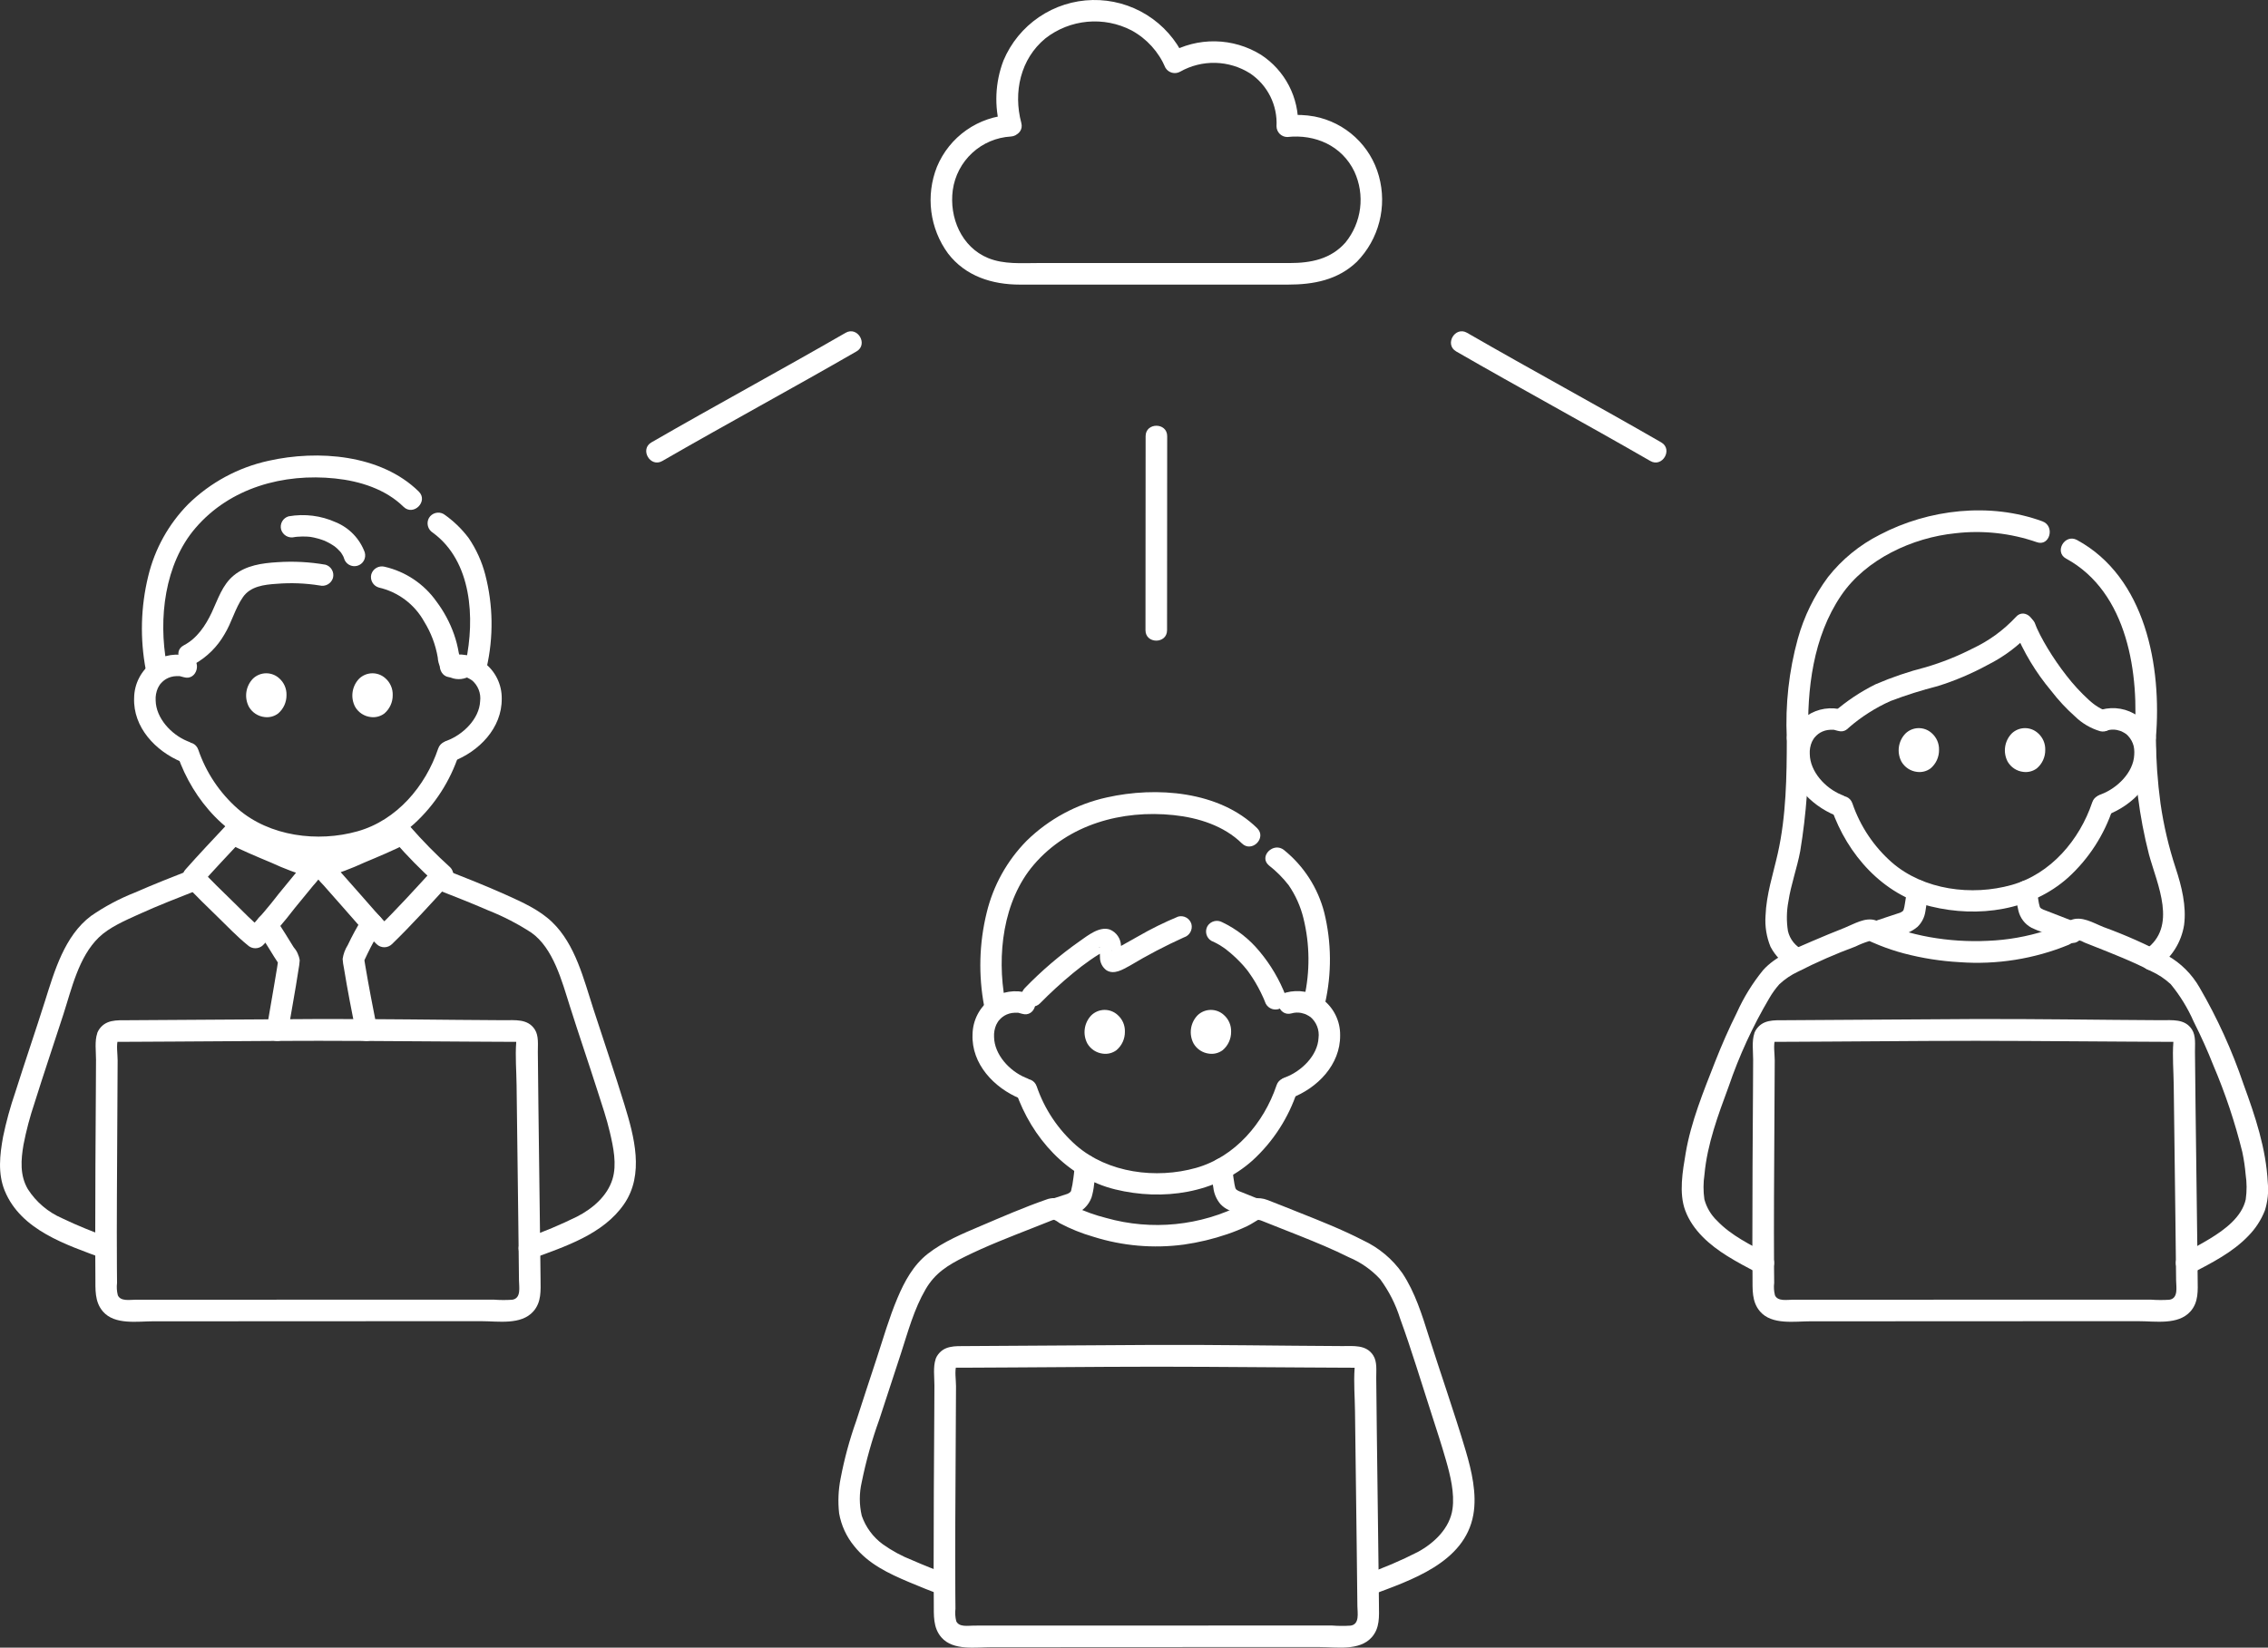 <svg width="289" height="210" viewBox="0 0 289 210" fill="none" xmlns="http://www.w3.org/2000/svg">
<rect x="0" y="0" width="289" height="210" fill="#333333" stroke="none"/>
<g clip-path="url(#clip0_47_341)">
<path d="M130.139 15.661C129.098 11.766 130.024 7.514 133.213 4.889C134.753 3.688 136.605 2.955 138.549 2.774C140.493 2.594 142.448 2.975 144.182 3.872C146.122 4.926 147.647 6.607 148.507 8.64C148.694 8.952 148.995 9.178 149.347 9.27C149.698 9.362 150.072 9.313 150.387 9.133C151.753 8.361 153.302 7.974 154.87 8.012C156.438 8.051 157.966 8.514 159.292 9.352C160.388 10.088 161.275 11.095 161.865 12.276C162.455 13.457 162.729 14.771 162.66 16.089C162.661 16.453 162.807 16.802 163.064 17.059C163.322 17.316 163.67 17.462 164.034 17.463C167.586 17.076 170.996 18.563 172.584 21.873C173.257 23.334 173.509 24.954 173.308 26.55C173.108 28.146 172.465 29.654 171.452 30.903C169.571 33.037 167.036 33.526 164.32 33.526H132.285C130.154 33.526 127.928 33.715 125.913 32.891C122.517 31.502 120.931 27.721 121.41 24.215C121.666 22.399 122.543 20.727 123.892 19.484C125.242 18.241 126.981 17.505 128.813 17.4C130.569 17.283 130.582 14.534 128.813 14.652C126.777 14.745 124.81 15.415 123.142 16.585C121.473 17.755 120.173 19.375 119.392 21.257C118.674 23.068 118.426 25.031 118.673 26.963C118.92 28.896 119.652 30.734 120.802 32.306C123.031 35.207 126.415 36.274 129.961 36.274H164.122C167.37 36.274 170.463 35.696 172.896 33.366C174.279 31.951 175.267 30.199 175.76 28.283C176.254 26.368 176.236 24.357 175.708 22.45C175.186 20.543 174.14 18.82 172.689 17.477C171.238 16.133 169.44 15.222 167.498 14.846C166.355 14.635 165.188 14.591 164.033 14.715L165.407 16.089C165.472 14.292 165.071 12.509 164.242 10.912C163.414 9.316 162.187 7.961 160.68 6.979C158.931 5.897 156.924 5.306 154.868 5.268C152.812 5.23 150.784 5.745 148.996 6.76L150.877 7.253C149.845 5.047 148.194 3.187 146.126 1.9C144.057 0.613 141.66 -0.046 139.224 0.002C136.788 0.051 134.418 0.805 132.403 2.173C130.387 3.541 128.812 5.465 127.868 7.71C126.805 10.486 126.67 13.532 127.484 16.391C127.944 18.098 130.596 17.374 130.139 15.661Z" fill="white"/>
<path d="M185.552 44.79C193.757 49.521 202.091 54.023 210.294 58.756C211.829 59.641 213.215 57.267 211.681 56.382C203.478 51.65 195.144 47.148 186.94 42.417C185.405 41.532 184.019 43.906 185.552 44.79Z" fill="white"/>
<path d="M107.751 42.417C99.547 47.148 91.214 51.65 83.01 56.383C81.478 57.266 82.861 59.642 84.397 58.756C92.601 54.023 100.934 49.521 109.139 44.79C110.671 43.907 109.288 41.532 107.751 42.417Z" fill="white"/>
<path d="M148.712 80.325C148.712 72.08 148.718 63.835 148.729 55.59C148.729 53.822 145.98 53.819 145.98 55.59C145.98 63.835 145.974 72.08 145.963 80.325C145.963 82.093 148.712 82.096 148.712 80.325Z" fill="white"/>
<path d="M229.815 121.102C229.319 120.875 228.882 120.536 228.537 120.113C228.193 119.69 227.951 119.194 227.828 118.662C227.63 117.417 227.649 116.146 227.885 114.907C228.21 112.731 228.989 110.648 229.393 108.482C230.178 103.722 230.526 98.901 230.434 94.077C230.434 92.309 227.685 92.306 227.685 94.077C227.679 98.947 227.607 103.983 226.537 108.759C225.94 111.424 225.073 113.981 224.972 116.738C224.881 118.074 225.096 119.414 225.602 120.654C226.227 121.864 227.215 122.849 228.427 123.471C229.948 124.383 231.332 122.008 229.815 121.098V121.102Z" fill="white"/>
<path d="M271.965 94.077C271.962 99.083 272.591 104.069 273.836 108.918C274.887 112.761 277.518 118.125 273.381 121.032C271.944 122.041 273.316 124.424 274.768 123.405C275.708 122.781 276.508 121.969 277.117 121.02C277.726 120.072 278.132 119.007 278.308 117.893C278.629 115.493 277.987 112.933 277.243 110.67C276.354 107.974 275.704 105.206 275.301 102.396C274.928 99.638 274.732 96.859 274.714 94.076C274.688 92.309 271.939 92.304 271.965 94.076V94.077Z" fill="white"/>
<path d="M260.257 66.448C253.583 63.995 245.753 64.889 239.526 68.157C236.963 69.452 234.714 71.291 232.936 73.546C231.181 75.907 229.876 78.572 229.087 81.406C227.954 85.529 227.479 89.805 227.681 94.076C227.736 95.841 230.486 95.848 230.43 94.076C230.235 87.858 231.03 81.164 234.609 75.894C237.758 71.256 243.705 68.518 249.163 67.967C252.658 67.56 256.199 67.947 259.523 69.098C261.187 69.709 261.904 67.054 260.255 66.448H260.257Z" fill="white"/>
<path d="M274.713 94.076C275.479 84.974 273.419 73.584 264.663 68.825C263.108 67.98 261.719 70.352 263.275 71.198C271.136 75.471 272.649 85.938 271.964 94.077C271.816 95.84 274.566 95.83 274.713 94.077V94.076Z" fill="white"/>
<path d="M225.375 159.882C223.077 158.675 220.622 157.496 218.806 155.596C218.022 154.85 217.46 153.902 217.18 152.857C217.031 151.809 217.036 150.744 217.192 149.697C217.544 145.822 218.934 142.111 220.273 138.486C221.61 134.568 223.344 130.796 225.449 127.231C225.816 126.591 226.249 125.991 226.74 125.44C227.442 124.788 228.242 124.249 229.11 123.843C231.494 122.629 233.947 121.556 236.457 120.629C236.985 120.368 237.533 120.15 238.095 119.976C238.489 119.892 237.925 119.88 238.256 119.958C238.367 119.997 238.475 120.044 238.578 120.101C238.868 120.227 239.16 120.35 239.453 120.469C240.482 120.882 241.536 121.232 242.607 121.517C244.925 122.127 247.298 122.501 249.692 122.632C254.437 122.981 259.199 122.223 263.602 120.418C263.989 120.183 264.395 119.98 264.816 119.812C265.101 119.878 265.374 119.987 265.625 120.135L266.74 120.577C267.987 121.071 269.235 121.563 270.472 122.085C271.708 122.607 272.937 123.158 274.124 123.787C275.034 124.202 275.872 124.76 276.605 125.44C277.791 126.884 278.773 128.483 279.523 130.194C280.508 132.15 281.305 133.932 282.048 135.813C283.567 139.381 284.797 143.066 285.727 146.831C285.927 147.776 286.069 148.734 286.151 149.697C286.309 150.744 286.313 151.809 286.165 152.857C285.684 155.116 283.451 156.747 281.602 157.873C280.413 158.598 279.178 159.247 277.944 159.894C276.376 160.715 277.764 163.087 279.332 162.267C281.85 160.95 284.49 159.615 286.479 157.538C287.399 156.61 288.12 155.505 288.599 154.29C288.963 153.15 289.09 151.948 288.974 150.757C288.757 146.375 287.375 142.278 285.881 138.19C284.427 133.898 282.547 129.762 280.268 125.845C279.299 124.159 277.898 122.762 276.209 121.797C273.576 120.392 270.847 119.175 268.041 118.156C266.749 117.643 265.235 116.676 263.843 117.283C262.783 117.746 261.781 118.253 260.673 118.614C258.29 119.376 255.815 119.812 253.315 119.911C250.817 120.033 248.313 119.873 245.85 119.433C244.635 119.213 243.435 118.92 242.255 118.557C241.137 118.213 240.1 117.675 239 117.303C237.686 116.859 236.225 117.784 235.027 118.261C233.643 118.811 232.263 119.371 230.898 119.964C228.767 120.887 226.231 121.881 224.656 123.657C223.313 125.307 222.19 127.126 221.317 129.066C220.295 131.118 219.374 133.219 218.537 135.354C217.075 139.09 215.467 143 214.798 146.973C214.413 149.257 213.909 152.057 214.745 154.292C215.694 156.828 217.861 158.695 220.106 160.091C221.365 160.875 222.68 161.567 223.991 162.256C225.556 163.08 226.947 160.706 225.379 159.882L225.375 159.882Z" fill="white"/>
<path d="M240.06 119.903C240.899 119.613 241.745 119.343 242.588 119.065C243.228 118.879 243.823 118.562 244.334 118.134C244.881 117.606 245.236 116.911 245.343 116.158C245.496 115.284 245.618 114.403 245.715 113.522C245.715 113.157 245.57 112.808 245.312 112.55C245.185 112.422 245.033 112.321 244.866 112.252C244.699 112.183 244.521 112.147 244.34 112.147C244.16 112.147 243.981 112.183 243.814 112.252C243.647 112.321 243.496 112.422 243.368 112.55C243.127 112.819 242.985 113.161 242.966 113.522C242.942 113.736 242.916 113.95 242.889 114.164C242.883 114.207 242.877 114.25 242.873 114.293C242.849 114.478 242.914 113.996 242.889 114.17C242.877 114.251 242.866 114.333 242.855 114.414C242.815 114.679 242.769 114.942 242.728 115.206C242.695 115.459 242.641 115.709 242.569 115.954C242.558 115.988 242.543 116.023 242.534 116.054C242.505 116.167 242.635 115.835 242.624 115.848C242.592 115.901 242.564 115.956 242.542 116.014C242.523 116.048 242.437 116.141 242.442 116.172C242.442 116.172 242.648 115.929 242.571 116.003C242.538 116.036 242.509 116.076 242.476 116.108C242.433 116.152 242.229 116.315 242.433 116.161C242.638 116.007 242.433 116.152 242.386 116.184C242.317 116.229 242.242 116.269 242.168 116.306C242.123 116.329 242.072 116.347 242.031 116.372C242.084 116.341 242.306 116.269 242.128 116.325C242.038 116.353 241.949 116.384 241.859 116.414L240.542 116.849C240.138 116.982 239.733 117.113 239.331 117.252C238.98 117.349 238.681 117.582 238.501 117.899C238.321 118.216 238.274 118.591 238.371 118.943C238.468 119.294 238.7 119.593 239.017 119.773C239.334 119.953 239.71 119.999 240.062 119.902L240.06 119.903Z" fill="white"/>
<path d="M264.748 117.646C264.63 117.595 264.512 117.544 264.393 117.496C264.461 117.525 264.826 117.677 264.439 117.514C264.356 117.479 264.274 117.446 264.191 117.413L263.934 117.313L263.201 117.029L261.49 116.364C261.127 116.227 260.767 116.082 260.404 115.945L260.366 115.929C260.137 115.846 260.424 115.962 260.424 115.96C260.334 115.92 260.246 115.874 260.161 115.822C260.128 115.802 260.092 115.78 260.061 115.76C259.845 115.637 260.217 115.92 260.13 115.824C260.075 115.766 260.018 115.712 259.958 115.661C259.807 115.524 260.14 115.955 259.998 115.716L259.906 115.558C259.769 115.319 260.007 115.868 259.927 115.609C259.833 115.287 259.764 114.957 259.721 114.624C259.708 114.536 259.695 114.448 259.68 114.359C259.675 114.326 259.668 114.291 259.663 114.259C259.663 114.246 259.613 113.894 259.64 114.131C259.663 114.324 259.644 114.166 259.64 114.127C259.633 114.059 259.625 113.99 259.618 113.921C259.609 113.812 259.601 113.702 259.596 113.593C259.596 113.229 259.451 112.879 259.193 112.622C258.935 112.364 258.586 112.219 258.221 112.219C257.857 112.219 257.507 112.364 257.249 112.622C256.991 112.879 256.847 113.229 256.847 113.593C256.888 114.43 257.005 115.261 257.197 116.076C257.306 116.537 257.512 116.97 257.801 117.346C258.091 117.722 258.457 118.031 258.876 118.254C259.335 118.472 259.805 118.664 260.286 118.83L262.02 119.503L262.971 119.872L263.314 120.006C263.365 120.026 263.415 120.046 263.467 120.065C263.481 120.07 263.495 120.077 263.51 120.081C262.699 119.807 264.188 120.373 263.352 120.013C263.677 120.186 264.053 120.235 264.411 120.15C264.672 120.078 264.906 119.931 265.083 119.727C265.261 119.523 265.374 119.272 265.409 119.003C265.444 118.735 265.399 118.463 265.28 118.22C265.161 117.977 264.973 117.775 264.74 117.639L264.748 117.646Z" fill="white"/>
<path d="M223.557 131.677C223.205 132.68 223.398 134.006 223.394 135.06C223.39 136.335 223.384 137.609 223.376 138.884C223.357 142.095 223.338 145.306 223.319 148.517C223.302 151.824 223.294 155.131 223.295 158.439C223.295 159.883 223.301 161.327 223.315 162.771C223.33 164.323 223.191 165.908 224.283 167.163C225.795 168.903 228.688 168.403 230.771 168.404C233.227 168.404 235.684 168.404 238.141 168.404C244.206 168.404 250.27 168.401 256.335 168.395C261.729 168.392 267.124 168.391 272.518 168.391C274.649 168.391 277.548 168.907 279.116 167.149C280.167 165.967 280.053 164.49 280.038 163.022C280.027 161.756 280.013 160.491 279.998 159.225C279.927 153.139 279.85 147.053 279.767 140.968C279.739 138.672 279.71 136.375 279.694 134.079C279.686 133.149 279.831 132.031 279.31 131.216C278.417 129.819 276.786 130.037 275.355 130.03C267.305 129.992 259.251 129.847 251.201 129.883C243.292 129.918 235.382 129.995 227.472 130.032C226.018 130.038 224.56 129.916 223.698 131.348C222.784 132.867 225.16 134.25 226.072 132.735C226.103 132.684 225.745 132.679 226.003 132.785C226.089 132.795 226.177 132.795 226.263 132.785H226.988L228.746 132.777C230.274 132.769 231.803 132.761 233.331 132.752C237.369 132.729 241.408 132.703 245.448 132.675C253.89 132.618 262.332 132.711 270.773 132.758C272.212 132.766 273.651 132.774 275.091 132.781L276.687 132.787C276.775 132.787 276.868 132.795 276.955 132.787H277.083C277.237 132.803 277.246 132.791 277.112 132.752C277.112 132.715 276.986 132.559 276.938 132.615C276.929 132.695 276.929 132.776 276.938 132.857C276.805 134.648 276.966 136.512 276.987 138.307C277.053 144.032 277.125 149.758 277.203 155.484C277.236 158.049 277.265 160.615 277.291 163.184C277.299 164.036 277.604 165.48 276.429 165.658C275.649 165.709 274.867 165.706 274.087 165.647C269.256 165.643 264.424 165.643 259.593 165.647C249.201 165.652 238.81 165.655 228.419 165.656C227.705 165.656 226.533 165.889 226.174 165.091C226.043 164.575 226.009 164.039 226.075 163.511C226.067 162.841 226.061 162.172 226.057 161.503C226.039 158.503 226.044 155.503 226.053 152.502C226.073 146.714 226.126 140.926 226.145 135.137C226.145 134.327 225.944 133.165 226.211 132.405C226.795 130.735 224.14 130.017 223.557 131.677Z" fill="white"/>
<path d="M268.518 93.093C268.912 92.979 269.327 92.96 269.731 93.036C269.874 93.066 270.015 93.104 270.154 93.15C270.205 93.166 270.46 93.267 270.302 93.198C270.435 93.258 270.565 93.327 270.689 93.404C270.682 93.4 271.033 93.634 270.889 93.524C271.28 93.847 271.583 94.264 271.769 94.736C271.955 95.207 272.019 95.719 271.954 96.222C271.846 98.452 269.797 100.459 267.734 101.237C267.388 101.342 267.095 101.576 266.916 101.89C266.737 102.205 266.685 102.576 266.772 102.927C266.871 103.278 267.103 103.575 267.42 103.755C267.736 103.935 268.111 103.983 268.463 103.889C271.796 102.632 274.745 99.644 274.708 95.888C274.72 94.996 274.521 94.112 274.127 93.311C273.733 92.51 273.155 91.813 272.44 91.278C271.774 90.804 271.011 90.483 270.207 90.339C269.402 90.195 268.575 90.232 267.786 90.446C266.081 90.909 266.805 93.561 268.518 93.096V93.093Z" fill="white"/>
<path d="M234.916 90.504C234.133 90.27 233.307 90.213 232.499 90.338C231.69 90.462 230.92 90.764 230.243 91.223C229.517 91.743 228.924 92.427 228.511 93.219C228.098 94.011 227.877 94.889 227.866 95.782C227.712 99.543 230.619 102.587 233.9 103.943C234.252 104.038 234.627 103.99 234.943 103.81C235.26 103.63 235.493 103.332 235.591 102.981C235.679 102.63 235.627 102.258 235.448 101.944C235.269 101.629 234.976 101.395 234.629 101.291C232.582 100.445 230.654 98.358 230.61 96.115C230.576 95.573 230.673 95.031 230.891 94.534C230.852 94.623 231.013 94.313 231.033 94.277C231.033 94.284 231.261 93.934 231.156 94.071C231.248 93.957 231.349 93.849 231.456 93.749C231.483 93.723 231.779 93.481 231.628 93.592C231.998 93.302 232.437 93.113 232.901 93.043C233.116 93.014 233.334 93.005 233.551 93.014C233.816 93.014 233.482 92.973 233.762 93.037C233.904 93.069 234.044 93.105 234.184 93.148C235.88 93.665 236.605 91.013 234.915 90.498L234.916 90.504Z" fill="white"/>
<path d="M266.602 102.264C264.988 107.057 261.319 111.387 256.337 112.79C251.267 114.218 245.128 113.443 241.075 109.924C238.77 107.896 237.035 105.301 236.043 102.396C235.467 100.736 232.81 101.449 233.392 103.127C235.406 108.927 239.917 114.028 246.038 115.528C252.074 117.007 258.829 116.061 263.547 111.837C266.18 109.431 268.145 106.385 269.252 102.995C269.818 101.315 267.164 100.594 266.601 102.264H266.602Z" fill="white"/>
<path d="M235.63 92.701C237.216 91.333 238.993 90.203 240.904 89.347C242.873 88.6 244.882 87.965 246.922 87.445C249.119 86.757 251.243 85.856 253.265 84.754C255.347 83.715 257.223 82.307 258.801 80.597C259.946 79.261 258.01 77.308 256.858 78.654C255.296 80.329 253.427 81.688 251.353 82.659C249.443 83.638 247.445 84.434 245.386 85.039C243.202 85.596 241.065 86.324 238.994 87.215C237.079 88.162 235.295 89.353 233.685 90.757C232.337 91.907 234.289 93.843 235.629 92.701H235.63Z" fill="white"/>
<path d="M256.709 80.311C257.851 83.118 259.425 85.729 261.373 88.05C262.277 89.227 263.289 90.316 264.397 91.303C265.297 92.186 266.399 92.835 267.608 93.194C267.959 93.283 268.331 93.232 268.646 93.053C268.961 92.873 269.195 92.579 269.298 92.232C269.391 91.881 269.343 91.507 269.163 91.191C268.983 90.874 268.686 90.642 268.336 90.542C268.199 90.512 267.66 90.295 267.993 90.457C267.777 90.355 267.566 90.242 267.361 90.119C267.132 89.978 266.912 89.824 266.698 89.662C266.929 89.836 266.525 89.518 266.487 89.485C266.386 89.401 266.287 89.314 266.189 89.227C265.142 88.271 264.18 87.227 263.314 86.104C262.451 84.998 261.654 83.841 260.928 82.641C260.585 82.077 260.262 81.504 259.962 80.918C259.829 80.656 259.7 80.392 259.579 80.125C259.552 80.064 259.389 79.669 259.51 79.976C259.457 79.844 259.405 79.712 259.356 79.579C259.251 79.232 259.017 78.939 258.703 78.76C258.388 78.581 258.017 78.53 257.665 78.617C257.315 78.716 257.018 78.948 256.838 79.265C256.658 79.581 256.609 79.955 256.703 80.307L256.709 80.311Z" fill="white"/>
<path d="M260.615 95.58C260.621 96.028 260.527 96.472 260.34 96.88C260.154 97.288 259.879 97.649 259.536 97.938C259.045 98.301 258.432 98.46 257.827 98.382C257.414 98.337 257.018 98.195 256.671 97.968C256.324 97.741 256.035 97.436 255.827 97.076C255.523 96.498 255.41 95.838 255.504 95.192C255.598 94.545 255.894 93.945 256.35 93.478C256.798 93.051 257.39 92.81 258.008 92.803C258.626 92.795 259.224 93.022 259.682 93.437C259.986 93.703 260.228 94.033 260.39 94.403C260.551 94.774 260.628 95.176 260.615 95.58V95.58Z" fill="white"/>
<path d="M247.081 95.58C247.086 96.028 246.992 96.472 246.806 96.88C246.619 97.288 246.344 97.649 246.001 97.938C245.51 98.301 244.898 98.46 244.292 98.382C243.88 98.336 243.484 98.195 243.137 97.968C242.789 97.741 242.5 97.436 242.293 97.076C241.988 96.498 241.875 95.838 241.969 95.192C242.063 94.545 242.36 93.945 242.816 93.478C243.264 93.051 243.856 92.81 244.473 92.803C245.091 92.795 245.689 93.022 246.147 93.437C246.451 93.703 246.693 94.033 246.855 94.403C247.016 94.774 247.093 95.176 247.081 95.58V95.58Z" fill="white"/>
<path d="M134.933 155.404C135.598 155.185 136.283 154.999 136.933 154.74C137.425 154.57 137.873 154.293 138.245 153.929C138.617 153.565 138.903 153.123 139.084 152.634C139.245 152.1 139.355 151.55 139.41 150.994C139.536 150.184 139.637 149.365 139.709 148.548C139.707 148.184 139.562 147.836 139.305 147.578C139.047 147.321 138.698 147.176 138.334 147.174C137.973 147.183 137.628 147.331 137.372 147.587C137.116 147.843 136.969 148.187 136.96 148.548C136.929 148.902 136.891 149.254 136.847 149.607C136.828 149.763 136.809 149.919 136.788 150.075C136.753 150.35 136.84 149.712 136.795 150.026L136.764 150.237C136.707 150.744 136.615 151.245 136.489 151.739C136.461 151.801 136.438 151.865 136.42 151.931C136.398 151.901 136.597 151.561 136.463 151.813C136.435 151.864 136.402 151.913 136.373 151.963C136.264 152.148 136.63 151.68 136.397 151.922C136.352 151.968 136.293 152.006 136.254 152.055C136.467 151.793 136.429 151.927 136.304 152.006C136.215 152.063 136.121 152.108 136.029 152.158C135.799 152.281 136.316 152.067 136.029 152.158C135.417 152.349 134.809 152.555 134.201 152.755C133.85 152.852 133.551 153.085 133.371 153.402C133.191 153.719 133.144 154.094 133.241 154.446C133.338 154.797 133.57 155.096 133.887 155.276C134.204 155.456 134.58 155.502 134.932 155.405L134.933 155.404Z" fill="white"/>
<path d="M154.341 148.988C154.37 149.782 154.46 150.573 154.608 151.354C154.692 152.132 155.008 152.867 155.513 153.465C155.815 153.791 156.18 154.052 156.587 154.23C156.751 154.305 157.373 154.59 156.828 154.327C156.944 154.383 157.077 154.433 157.2 154.484L157.475 154.594L158.494 155.002C158.946 155.249 159.439 155.414 159.949 155.488C160.314 155.488 160.663 155.343 160.921 155.085C161.179 154.828 161.324 154.478 161.324 154.114C161.324 153.749 161.179 153.4 160.921 153.142C160.663 152.884 160.314 152.739 159.949 152.739C160.43 152.739 160.193 152.739 160.002 152.665L159.727 152.555L159.149 152.322L158.255 151.963L157.98 151.853C157.953 151.842 157.926 151.83 157.898 151.82L158.21 151.951C158.076 151.89 157.939 151.833 157.797 151.782C158.184 151.967 157.843 151.799 157.764 151.756C157.701 151.723 157.639 151.688 157.58 151.648C157.287 151.459 157.753 151.82 157.602 151.669C157.552 151.62 157.504 151.571 157.455 151.522C157.258 151.325 157.628 151.793 157.516 151.6C157.48 151.537 157.444 151.475 157.409 151.412C157.306 151.224 157.535 151.756 157.463 151.543C157.439 151.475 157.415 151.406 157.394 151.337C157.328 151.083 157.279 150.825 157.246 150.565C157.225 150.427 157.203 150.29 157.18 150.153C157.164 150.053 157.126 149.619 157.165 150.079C157.158 150.005 157.147 149.931 157.14 149.857C157.113 149.571 157.085 149.273 157.085 148.986C157.085 148.622 156.941 148.272 156.683 148.014C156.425 147.757 156.075 147.612 155.711 147.612C155.346 147.612 154.997 147.757 154.739 148.014C154.481 148.272 154.336 148.622 154.336 148.986L154.341 148.988Z" fill="white"/>
<path d="M128.066 127.545C127.008 121.768 127.791 114.799 131.746 110.197C136.161 105.057 142.963 103.202 149.542 103.888C152.684 104.216 155.952 105.239 158.248 107.495C159.51 108.736 161.455 106.794 160.191 105.551C155.372 100.815 147.332 100.22 141.041 101.635C137.184 102.484 133.643 104.398 130.822 107.16C128.323 109.696 126.562 112.864 125.728 116.325C124.766 120.241 124.66 124.318 125.415 128.28C125.733 130.017 128.383 129.281 128.066 127.549V127.545Z" fill="white"/>
<path d="M168.839 127.908C169.71 124.083 169.676 120.107 168.741 116.297C167.933 113.174 166.145 110.392 163.639 108.36C162.291 107.232 160.336 109.166 161.695 110.303C162.636 111.036 163.482 111.884 164.211 112.828C165.086 114.103 165.722 115.526 166.09 117.028C166.91 120.357 166.944 123.832 166.188 127.176C165.824 128.902 168.473 129.64 168.839 127.907V127.908Z" fill="white"/>
<path d="M164.577 129.159C164.972 129.045 165.387 129.026 165.791 129.101C165.934 129.132 166.075 129.17 166.214 129.216C166.266 129.232 166.52 129.333 166.361 129.264C166.495 129.324 166.624 129.393 166.749 129.47C166.743 129.47 167.093 129.7 166.95 129.59C167.341 129.913 167.643 130.33 167.829 130.802C168.016 131.273 168.079 131.785 168.014 132.287C167.906 134.518 165.857 136.525 163.794 137.303C163.447 137.408 163.154 137.642 162.975 137.956C162.796 138.271 162.745 138.642 162.832 138.993C162.93 139.344 163.163 139.641 163.48 139.821C163.796 140.001 164.171 140.049 164.522 139.955C167.856 138.698 170.804 135.71 170.767 131.954C170.78 131.061 170.581 130.178 170.186 129.377C169.792 128.576 169.214 127.879 168.499 127.344C167.834 126.87 167.071 126.549 166.266 126.405C165.462 126.261 164.635 126.298 163.846 126.512C162.14 126.975 162.864 129.626 164.577 129.162L164.577 129.159Z" fill="white"/>
<path d="M130.976 126.57C130.192 126.336 129.366 126.279 128.558 126.403C127.75 126.527 126.979 126.83 126.302 127.288C125.576 127.809 124.983 128.492 124.57 129.284C124.157 130.076 123.937 130.955 123.926 131.848C123.771 135.609 126.679 138.653 129.959 140.009C130.311 140.103 130.686 140.056 131.003 139.875C131.319 139.695 131.552 139.397 131.65 139.047C131.738 138.695 131.687 138.324 131.508 138.009C131.328 137.694 131.035 137.46 130.688 137.356C128.641 136.51 126.713 134.423 126.669 132.179C126.636 131.638 126.732 131.096 126.95 130.599C126.911 130.688 127.071 130.378 127.093 130.342C127.089 130.348 127.321 129.999 127.216 130.136C127.308 130.022 127.408 129.914 127.515 129.814C127.542 129.788 127.838 129.546 127.688 129.657C128.057 129.367 128.496 129.178 128.96 129.108C129.175 129.079 129.393 129.07 129.61 129.079C129.875 129.079 129.541 129.038 129.821 129.101C129.963 129.134 130.103 129.17 130.243 129.213C131.939 129.73 132.664 127.078 130.974 126.563L130.976 126.57Z" fill="white"/>
<path d="M162.663 138.33C161.047 143.123 157.379 147.452 152.398 148.856C147.328 150.284 141.188 149.509 137.135 145.99C134.83 143.962 133.095 141.367 132.103 138.462C131.526 136.801 128.873 137.515 129.452 139.192C131.466 144.993 135.978 150.094 142.098 151.593C148.133 153.073 154.888 152.127 159.607 147.903C162.239 145.496 164.204 142.45 165.311 139.061C165.877 137.381 163.223 136.66 162.66 138.33H162.663Z" fill="white"/>
<path d="M156.875 131.495C156.881 131.943 156.787 132.387 156.6 132.795C156.414 133.203 156.139 133.564 155.795 133.853C155.305 134.216 154.692 134.376 154.087 134.297C153.674 134.251 153.278 134.11 152.931 133.883C152.583 133.656 152.294 133.351 152.087 132.991C151.783 132.413 151.67 131.753 151.764 131.107C151.858 130.46 152.154 129.86 152.611 129.392C153.058 128.966 153.65 128.725 154.268 128.717C154.886 128.71 155.484 128.937 155.941 129.352C156.246 129.617 156.488 129.947 156.649 130.318C156.811 130.689 156.888 131.091 156.875 131.495Z" fill="white"/>
<path d="M143.34 131.495C143.346 131.943 143.252 132.387 143.066 132.795C142.879 133.203 142.604 133.564 142.261 133.853C141.771 134.216 141.158 134.376 140.552 134.297C140.14 134.251 139.744 134.11 139.396 133.883C139.049 133.656 138.759 133.351 138.552 132.991C138.248 132.413 138.135 131.753 138.229 131.107C138.323 130.46 138.619 129.86 139.076 129.392C139.523 128.966 140.115 128.725 140.733 128.717C141.351 128.71 141.949 128.937 142.406 129.352C142.711 129.617 142.953 129.947 143.115 130.318C143.276 130.689 143.353 131.091 143.34 131.495Z" fill="white"/>
<path d="M154.358 119.914C154.718 120.07 155.068 120.248 155.406 120.446C155.589 120.556 155.769 120.674 155.944 120.797C156.028 120.856 156.111 120.917 156.194 120.978C156.386 121.115 156.162 120.949 156.281 121.046C157.057 121.655 157.778 122.331 158.435 123.066C158.591 123.244 158.742 123.424 158.888 123.609L158.976 123.72C158.919 123.648 158.919 123.652 158.976 123.72C159.045 123.816 159.114 123.911 159.182 124.007C159.457 124.392 159.715 124.788 159.957 125.195C160.211 125.623 160.447 126.06 160.666 126.506C160.771 126.718 160.871 126.932 160.967 127.148C161.015 127.255 161.063 127.363 161.109 127.472C161.023 127.266 161.177 127.65 161.184 127.666C161.288 128.013 161.522 128.307 161.837 128.486C162.152 128.665 162.524 128.716 162.876 128.628C163.225 128.528 163.522 128.296 163.702 127.979C163.882 127.663 163.931 127.289 163.838 126.938C163.04 124.862 161.902 122.932 160.47 121.23C159.183 119.67 157.57 118.412 155.745 117.542C155.428 117.368 155.056 117.322 154.706 117.413C154.356 117.505 154.054 117.728 153.864 118.036C153.684 118.351 153.635 118.725 153.727 119.076C153.819 119.427 154.045 119.729 154.357 119.915L154.358 119.914Z" fill="white"/>
<path d="M132.533 127.872C133.862 126.519 135.261 125.238 136.725 124.034C137.439 123.446 138.169 122.882 138.932 122.354C139.323 122.079 139.721 121.82 140.128 121.574C140.316 121.46 140.506 121.35 140.698 121.244L140.883 121.144C141.183 121.007 141.12 121.001 140.695 121.129L140.088 120.776C140.035 120.732 140.157 120.657 140.122 120.75C140.111 120.897 140.119 121.044 140.147 121.189C140.156 121.455 140.143 121.723 140.164 121.989C140.156 122.316 140.228 122.639 140.373 122.932C140.518 123.225 140.732 123.477 140.997 123.669C141.976 124.271 143.085 123.559 143.958 123.088C146.187 121.751 148.491 120.545 150.858 119.474C151.204 119.368 151.496 119.134 151.675 118.82C151.854 118.506 151.906 118.135 151.82 117.783C151.722 117.433 151.489 117.136 151.173 116.956C150.856 116.775 150.481 116.727 150.13 116.822C148.37 117.551 146.659 118.395 145.01 119.349C144.28 119.757 143.557 120.173 142.825 120.576C142.564 120.718 142.304 120.86 142.039 120.993C141.903 121.044 141.773 121.107 141.65 121.182C141.769 121.075 141.614 121.14 141.777 121.153L142.471 121.34L142.386 121.294L142.879 121.786C142.939 121.865 142.867 122.085 142.911 121.896C142.922 121.766 142.919 121.635 142.902 121.506C142.895 121.179 142.884 120.858 142.844 120.533C142.831 120.09 142.69 119.661 142.439 119.296C142.188 118.932 141.837 118.647 141.428 118.477C140.086 118.017 138.597 119.25 137.547 119.979C135.048 121.739 132.719 123.731 130.592 125.927C129.355 127.191 131.295 129.136 132.536 127.87L132.533 127.872Z" fill="white"/>
<path d="M174.67 203.32C179.728 201.426 186.646 199.202 187.74 193.058C188.212 190.41 187.528 187.479 186.778 184.939C186.018 182.363 185.176 179.812 184.338 177.26C183.582 174.958 182.807 172.657 182.076 170.35C181.208 167.602 180.313 164.703 178.704 162.282C177.426 160.465 175.693 159.016 173.678 158.08C171.031 156.715 168.244 155.613 165.478 154.515C164.157 153.991 162.839 153.454 161.512 152.946C160.943 152.724 160.324 152.658 159.72 152.755C160.258 152.669 159.317 152.892 159.135 152.997C158.87 153.151 158.621 153.333 158.351 153.483C152.98 156.251 146.758 156.876 140.943 155.233C139.58 154.889 138.252 154.415 136.98 153.817C136.483 153.574 136.036 153.267 135.557 152.997C135.206 152.82 134.822 152.721 134.429 152.705C134.037 152.69 133.646 152.758 133.282 152.905C130.482 153.881 127.721 155.082 124.995 156.243C122.673 157.231 120.226 158.235 118.222 159.802C116.377 161.245 115.251 163.327 114.357 165.448C113.299 167.958 112.547 170.582 111.699 173.168C110.831 175.817 109.95 178.459 109.1 181.116C108.251 183.503 107.587 185.952 107.114 188.44C106.824 189.899 106.76 191.393 106.924 192.871C107.191 194.409 107.853 195.851 108.845 197.056C110.65 199.335 113.219 200.543 115.831 201.647C117.205 202.228 118.589 202.781 119.982 203.307C120.333 203.401 120.708 203.352 121.024 203.172C121.341 202.992 121.573 202.695 121.672 202.345C121.761 201.993 121.711 201.621 121.532 201.306C121.352 200.991 121.058 200.758 120.71 200.655C119.213 200.091 117.724 199.503 116.258 198.861C114.928 198.341 113.667 197.659 112.503 196.831C111.254 195.921 110.314 194.65 109.81 193.19C109.48 191.784 109.478 190.322 109.804 188.915C110.355 186.201 111.104 183.53 112.045 180.925C112.955 178.108 113.897 175.299 114.809 172.481C115.706 169.714 116.475 166.841 117.952 164.312C119.152 162.258 120.78 161.249 122.897 160.198C125.758 158.778 128.75 157.632 131.719 156.462C132.38 156.201 133.041 155.939 133.702 155.677C133.864 155.612 134.024 155.539 134.19 155.487C134.271 155.462 134.458 155.467 134.238 155.418C134.521 155.55 134.79 155.713 135.038 155.904C136.399 156.624 137.831 157.201 139.311 157.627C143.037 158.806 146.978 159.147 150.852 158.628C152.726 158.361 154.571 157.919 156.362 157.309C157.228 157.015 158.077 156.673 158.905 156.284C159.509 155.998 160.045 155.597 160.635 155.3L159.942 155.488C160.227 155.44 160.519 155.478 160.783 155.596C161.287 155.789 161.787 155.996 162.29 156.195C163.393 156.63 164.498 157.063 165.599 157.504C167.723 158.355 169.845 159.226 171.893 160.252C173.401 160.884 174.755 161.832 175.866 163.033C176.985 164.552 177.845 166.247 178.408 168.048C179.883 172.096 181.124 176.252 182.454 180.347C183.073 182.259 183.696 184.173 184.251 186.106C184.807 188.039 185.365 190.308 185.087 192.32C184.748 194.775 182.762 196.661 180.689 197.794C178.508 198.91 176.253 199.872 173.938 200.673C173.591 200.778 173.298 201.012 173.119 201.326C172.94 201.641 172.889 202.012 172.976 202.363C173.074 202.714 173.307 203.011 173.624 203.191C173.94 203.371 174.315 203.419 174.666 203.325L174.67 203.32Z" fill="white"/>
<path d="M119.231 173.207C118.879 174.21 119.072 175.535 119.068 176.59C119.064 177.864 119.058 179.139 119.05 180.413C119.031 183.624 119.012 186.835 118.993 190.046C118.976 193.354 118.968 196.661 118.968 199.968C118.971 201.413 118.978 202.857 118.989 204.301C119.004 205.852 118.866 207.437 119.957 208.692C121.469 210.433 124.362 209.933 126.445 209.934C128.901 209.934 131.358 209.934 133.816 209.934C139.88 209.934 145.944 209.931 152.008 209.925C157.403 209.922 162.798 209.922 168.192 209.925C170.323 209.925 173.222 210.441 174.79 208.683C175.841 207.501 175.727 206.024 175.712 204.556C175.7 203.29 175.686 202.024 175.672 200.759C175.601 194.673 175.524 188.587 175.441 182.502C175.413 180.206 175.384 177.909 175.367 175.613C175.36 174.682 175.505 173.565 174.984 172.75C174.091 171.353 172.46 171.571 171.029 171.564C162.979 171.527 154.925 171.381 146.875 171.417C138.965 171.452 131.056 171.529 123.146 171.565C121.692 171.572 120.233 171.45 119.372 172.882C118.458 174.401 120.834 175.784 121.746 174.269C121.776 174.219 121.419 174.213 121.677 174.32C121.763 174.33 121.851 174.33 121.937 174.32H122.662L124.42 174.311C125.948 174.304 127.476 174.296 129.004 174.287C133.044 174.263 137.083 174.238 141.122 174.21C149.564 174.152 158.005 174.245 166.447 174.292C167.886 174.3 169.325 174.308 170.765 174.315L172.361 174.322C172.449 174.322 172.542 174.33 172.629 174.322H172.757C172.91 174.337 172.919 174.326 172.785 174.287C172.785 174.25 172.659 174.094 172.612 174.15C172.604 174.23 172.604 174.311 172.612 174.391C172.479 176.182 172.641 178.046 172.661 179.842C172.727 185.567 172.799 191.293 172.878 197.018C172.91 199.583 172.939 202.15 172.965 204.719C172.973 205.57 173.279 207.016 172.104 207.193C171.324 207.244 170.541 207.241 169.762 207.182C164.93 207.179 160.099 207.179 155.267 207.182C144.876 207.187 134.484 207.19 124.093 207.19C123.379 207.19 122.208 207.424 121.849 206.626C121.718 206.11 121.684 205.575 121.749 205.046C121.742 204.377 121.736 203.708 121.732 203.039C121.714 200.039 121.718 197.039 121.728 194.039C121.747 188.251 121.801 182.462 121.82 176.674C121.82 175.863 121.618 174.701 121.885 173.941C122.47 172.265 119.814 171.546 119.231 173.207Z" fill="white"/>
<path d="M55.58 113.341C57.807 114.219 60.04 115.084 62.235 116.041C64.142 116.797 65.969 117.741 67.689 118.858C70.507 120.83 71.607 125.068 72.614 128.245C73.77 131.896 75.015 135.517 76.18 139.169C76.73 140.879 77.312 142.595 77.72 144.343C78.156 146.213 78.625 148.406 78.046 150.289C77.379 152.46 75.503 154.045 73.548 155.053C71.452 156.086 69.296 156.994 67.092 157.77C66.806 157.857 66.554 158.032 66.373 158.27C66.192 158.508 66.091 158.797 66.083 159.096V159.102C66.083 160.871 68.832 160.874 68.832 159.102V159.096L67.822 160.42C72.01 158.864 76.869 157.32 79.521 153.468C82.132 149.679 80.813 144.848 79.572 140.8C78.318 136.709 76.93 132.661 75.61 128.592C74.386 124.821 73.324 120.38 70.362 117.53C68.727 115.956 66.538 114.979 64.495 114.059C61.806 112.847 59.055 111.777 56.311 110.692C55.959 110.598 55.584 110.646 55.268 110.826C54.952 111.006 54.719 111.304 54.62 111.654C54.532 112.005 54.583 112.377 54.762 112.692C54.941 113.007 55.235 113.241 55.582 113.344L55.58 113.341Z" fill="white"/>
<path d="M13.883 157.752C11.875 157.002 9.868 156.217 7.937 155.283C6.135 154.506 4.606 153.209 3.546 151.558C2.515 149.792 2.664 147.835 2.996 145.89C3.344 144.097 3.811 142.329 4.395 140.599C5.575 136.826 6.848 133.084 8.064 129.324C9.13 126.026 10.019 121.964 12.6 119.471C13.934 118.183 15.957 117.316 17.704 116.523C20.19 115.394 22.739 114.409 25.279 113.411C25.626 113.306 25.918 113.072 26.097 112.757C26.276 112.443 26.328 112.072 26.242 111.721C26.143 111.371 25.91 111.073 25.594 110.893C25.277 110.713 24.903 110.665 24.551 110.759C22.085 111.728 19.617 112.694 17.19 113.759C15.217 114.535 13.339 115.536 11.595 116.742C8.227 119.274 6.945 123.75 5.734 127.585C4.505 131.473 3.177 135.329 1.948 139.217C1.308 141.078 0.787 142.977 0.388 144.904C-0.025 147.193 -0.3 149.565 0.605 151.774C2.679 156.824 8.458 158.645 13.149 160.4C14.808 161.018 15.524 158.365 13.879 157.75L13.883 157.752Z" fill="white"/>
<path d="M32.797 118.606C33.815 120.033 34.653 121.576 35.632 123.027L35.445 122.333C35.436 122.449 35.376 122.909 35.424 122.564C35.388 122.823 35.349 123.081 35.307 123.34C35.19 124.077 35.064 124.812 34.937 125.548C34.627 127.345 34.311 129.141 34.012 130.94C33.926 131.291 33.978 131.662 34.157 131.976C34.336 132.29 34.629 132.524 34.975 132.63C35.326 132.723 35.701 132.675 36.017 132.495C36.333 132.315 36.566 132.018 36.665 131.668C37.108 128.995 37.621 126.332 38.025 123.653C38.106 123.237 38.162 122.817 38.191 122.394C38.097 121.765 37.822 121.177 37.401 120.7C36.669 119.532 35.974 118.339 35.173 117.217C34.983 116.909 34.681 116.687 34.331 116.595C33.982 116.503 33.61 116.549 33.293 116.723C32.98 116.909 32.753 117.211 32.661 117.563C32.569 117.914 32.618 118.288 32.799 118.604L32.797 118.606Z" fill="white"/>
<path d="M48.014 130.937C47.501 128.337 46.994 125.734 46.554 123.121C46.521 122.923 46.485 122.724 46.456 122.526C46.444 122.452 46.433 122.379 46.422 122.306C46.398 122.155 46.477 122.108 46.407 122.217C46.387 122.288 46.375 122.362 46.372 122.436C46.356 122.829 46.402 122.46 46.464 122.323C46.578 122.072 46.697 121.824 46.818 121.577C47.342 120.487 47.925 119.426 48.566 118.4C49.516 116.903 47.138 115.523 46.192 117.013C45.5 118.12 44.874 119.267 44.318 120.449C43.976 120.987 43.752 121.591 43.66 122.223C43.69 122.632 43.748 123.039 43.835 123.441C44.28 126.193 44.823 128.932 45.363 131.667C45.463 132.017 45.696 132.314 46.012 132.494C46.328 132.674 46.702 132.722 47.054 132.629C47.402 132.526 47.696 132.293 47.876 131.978C48.055 131.663 48.105 131.29 48.016 130.939L48.014 130.937Z" fill="white"/>
<path d="M40.376 109.213C38.7 108.726 37.063 108.115 35.478 107.385C33.76 106.669 32.042 105.934 30.382 105.091C30.118 104.944 29.813 104.886 29.513 104.924C29.213 104.963 28.934 105.097 28.716 105.306C27.015 107.126 25.302 108.935 23.65 110.803C23.401 111.065 23.262 111.413 23.262 111.774C23.262 112.136 23.401 112.484 23.65 112.746C24.963 114.185 26.378 115.539 27.773 116.899C29.011 118.105 30.224 119.384 31.567 120.472C31.83 120.721 32.177 120.859 32.539 120.859C32.901 120.859 33.248 120.721 33.511 120.472C34.94 118.977 36.286 117.404 37.542 115.761C38.33 114.809 39.114 113.854 39.893 112.894C40.367 112.371 40.803 111.815 41.199 111.23C42.106 109.707 39.73 108.323 38.825 109.844C38.792 109.899 38.749 109.947 38.713 110.001C38.576 110.211 38.893 109.774 38.788 109.903C38.742 109.961 38.697 110.02 38.651 110.077C38.379 110.418 38.106 110.757 37.832 111.095C37.058 112.049 36.279 112.999 35.496 113.943C34.272 115.543 32.962 117.073 31.57 118.528H33.514C32.171 117.438 30.956 116.159 29.721 114.952C28.326 113.592 26.912 112.239 25.597 110.799V112.742C27.246 110.878 28.965 109.068 30.663 107.246L28.997 107.46C30.81 108.382 32.694 109.17 34.569 109.954C36.211 110.716 37.909 111.352 39.647 111.86C41.361 112.292 42.094 109.642 40.376 109.213Z" fill="white"/>
<path d="M41.413 111.815C43.132 111.314 44.811 110.684 46.435 109.932C48.291 109.156 50.153 108.376 51.946 107.465L50.28 107.252C51.893 109.098 53.612 110.848 55.429 112.493V110.55C52.998 113.197 50.577 115.893 47.995 118.394H49.938C48.459 116.975 47.136 115.362 45.773 113.833C44.936 112.893 44.102 111.949 43.271 111.001C42.996 110.685 42.718 110.367 42.447 110.046C42.358 109.942 42.273 109.835 42.183 109.731C41.943 109.456 42.325 109.948 42.235 109.8C41.318 108.288 38.94 109.669 39.861 111.187C40.264 111.763 40.714 112.305 41.207 112.807C42.038 113.762 42.876 114.711 43.721 115.655C45.119 117.224 46.477 118.884 47.995 120.339C48.256 120.59 48.605 120.731 48.967 120.731C49.33 120.731 49.678 120.59 49.939 120.339C52.522 117.837 54.942 115.142 57.374 112.494C57.627 112.235 57.769 111.886 57.769 111.523C57.769 111.16 57.627 110.811 57.374 110.551C55.557 108.906 53.837 107.156 52.225 105.31C52.008 105.099 51.728 104.964 51.428 104.925C51.127 104.886 50.823 104.946 50.559 105.095C48.919 105.928 47.219 106.654 45.523 107.362C43.956 108.084 42.338 108.688 40.682 109.17C38.968 109.593 39.693 112.244 41.413 111.815Z" fill="white"/>
<path d="M21.232 84.642C20.174 78.865 20.957 71.895 24.912 67.293C29.327 62.152 36.129 60.297 42.712 60.984C45.853 61.312 49.122 62.335 51.417 64.591C52.679 65.832 54.625 63.89 53.36 62.648C48.541 57.911 40.501 57.315 34.211 58.731C30.352 59.578 26.809 61.492 23.985 64.255C21.486 66.791 19.726 69.959 18.891 73.42C17.931 77.336 17.824 81.413 18.579 85.375C18.898 87.112 21.547 86.376 21.23 84.644L21.232 84.642Z" fill="white"/>
<path d="M62.005 85.116C62.903 81.199 62.843 77.124 61.833 73.236C61.401 71.576 60.687 70.002 59.723 68.583C58.834 67.397 57.759 66.364 56.54 65.522C56.225 65.34 55.851 65.29 55.499 65.383C55.147 65.475 54.846 65.702 54.66 66.014C54.484 66.331 54.437 66.703 54.529 67.053C54.62 67.403 54.844 67.705 55.153 67.894C60.145 71.545 60.528 78.808 59.351 84.384C58.987 86.109 61.637 86.847 62.002 85.114L62.005 85.116Z" fill="white"/>
<path d="M48.271 74.884C49.484 75.161 50.624 75.69 51.619 76.436C52.614 77.183 53.44 78.13 54.044 79.217C54.913 80.617 55.503 82.171 55.78 83.795C55.803 84.223 55.911 84.642 56.097 85.029C56.282 85.415 56.543 85.761 56.862 86.047C57.228 86.309 57.653 86.478 58.1 86.537C58.547 86.595 59.001 86.543 59.422 86.383C59.77 86.28 60.064 86.046 60.243 85.731C60.422 85.416 60.473 85.044 60.385 84.693C60.285 84.343 60.052 84.046 59.736 83.867C59.419 83.687 59.045 83.638 58.693 83.731C58.684 83.731 58.324 83.875 58.487 83.808C58.29 83.795 58.267 83.804 58.418 83.835C58.469 83.838 58.517 83.857 58.556 83.889C58.645 83.882 58.508 84.203 58.556 83.816C58.549 83.596 58.514 83.379 58.451 83.168C58.319 82.377 58.119 81.598 57.853 80.841C57.326 79.346 56.574 77.942 55.623 76.675C54.04 74.43 51.683 72.848 49.006 72.232C48.654 72.144 48.282 72.195 47.967 72.374C47.652 72.553 47.418 72.847 47.314 73.194C47.221 73.546 47.27 73.92 47.45 74.236C47.63 74.552 47.927 74.785 48.276 74.884H48.271Z" fill="white"/>
<path d="M41.462 71.972C39.444 71.622 37.39 71.515 35.346 71.654C33.387 71.773 31.36 72.052 29.794 73.336C28.315 74.55 27.775 76.378 26.99 78.045C26.195 79.734 25.107 81.369 23.416 82.251C21.847 83.068 23.235 85.441 24.804 84.624C26.38 83.735 27.687 82.438 28.589 80.87C29.523 79.358 29.944 77.559 30.958 76.104C31.92 74.72 33.656 74.515 35.219 74.411C37.06 74.257 38.914 74.328 40.738 74.622C41.089 74.709 41.461 74.658 41.776 74.479C42.09 74.3 42.324 74.007 42.429 73.66C42.522 73.308 42.474 72.934 42.294 72.618C42.114 72.301 41.817 72.069 41.467 71.969L41.462 71.972Z" fill="white"/>
<path d="M46.489 70.425C46.175 69.561 45.685 68.771 45.049 68.107C44.413 67.442 43.646 66.918 42.796 66.566C40.914 65.717 38.82 65.452 36.785 65.806C36.434 65.903 36.135 66.136 35.955 66.452C35.775 66.769 35.727 67.144 35.823 67.496C35.928 67.842 36.162 68.135 36.476 68.314C36.791 68.493 37.162 68.544 37.513 68.458C37.568 68.449 37.739 68.423 37.589 68.443C37.685 68.43 37.783 68.421 37.88 68.412C38.094 68.393 38.309 68.382 38.524 68.38C38.711 68.38 38.899 68.38 39.086 68.391C39.178 68.397 39.27 68.403 39.361 68.411C39.385 68.411 39.651 68.441 39.52 68.425C39.39 68.409 39.651 68.446 39.675 68.45C39.788 68.469 39.899 68.491 40.01 68.514C40.185 68.553 40.361 68.596 40.534 68.645C40.707 68.693 40.877 68.748 41.048 68.807C41.133 68.836 41.216 68.869 41.3 68.9C41.523 68.981 41.28 68.885 41.405 68.942C41.722 69.083 42.028 69.247 42.321 69.431C42.394 69.477 42.465 69.523 42.535 69.569C42.555 69.582 42.764 69.728 42.653 69.648C42.525 69.554 42.784 69.755 42.807 69.776C42.87 69.829 42.932 69.884 42.992 69.941C43.11 70.051 43.224 70.166 43.331 70.287C43.384 70.347 43.435 70.408 43.486 70.469C43.404 70.37 43.412 70.366 43.481 70.473C43.573 70.618 43.665 70.761 43.743 70.915C43.758 70.945 43.85 71.166 43.79 71.006C43.721 70.825 43.833 71.153 43.834 71.154C43.882 71.329 43.964 71.491 44.075 71.634C44.186 71.776 44.324 71.895 44.481 71.984C44.638 72.074 44.811 72.131 44.99 72.153C45.169 72.175 45.351 72.162 45.525 72.114C45.699 72.066 45.862 71.985 46.004 71.874C46.147 71.763 46.266 71.625 46.355 71.468C46.444 71.311 46.502 71.138 46.524 70.959C46.546 70.78 46.533 70.598 46.485 70.424L46.489 70.425Z" fill="white"/>
<path d="M57.743 86.255C58.138 86.142 58.553 86.122 58.957 86.197C59.099 86.228 59.241 86.266 59.38 86.311C59.431 86.329 59.686 86.429 59.528 86.36C59.661 86.42 59.791 86.489 59.915 86.566C59.908 86.561 60.259 86.796 60.115 86.686C60.506 87.009 60.809 87.426 60.995 87.897C61.181 88.369 61.245 88.88 61.18 89.383C61.072 91.613 59.023 93.621 56.96 94.398C56.614 94.503 56.321 94.737 56.142 95.052C55.963 95.366 55.911 95.737 55.998 96.088C56.097 96.439 56.329 96.736 56.646 96.916C56.962 97.096 57.337 97.144 57.689 97.05C61.023 95.793 63.971 92.805 63.934 89.049C63.946 88.157 63.747 87.273 63.353 86.472C62.959 85.671 62.38 84.974 61.666 84.439C61 83.964 60.237 83.643 59.432 83.5C58.628 83.356 57.801 83.393 57.012 83.607C55.307 84.07 56.031 86.722 57.743 86.257V86.255Z" fill="white"/>
<path d="M24.141 83.665C23.358 83.432 22.532 83.375 21.724 83.499C20.916 83.624 20.145 83.926 19.468 84.385C18.742 84.905 18.149 85.589 17.736 86.381C17.323 87.173 17.102 88.051 17.091 88.944C16.937 92.705 19.845 95.75 23.125 97.105C23.477 97.2 23.852 97.152 24.168 96.972C24.485 96.792 24.718 96.494 24.816 96.143C24.904 95.792 24.852 95.421 24.673 95.106C24.494 94.791 24.201 94.558 23.854 94.453C21.807 93.607 19.878 91.52 19.835 89.277C19.802 88.735 19.898 88.193 20.116 87.697C20.077 87.785 20.238 87.476 20.258 87.439C20.258 87.446 20.486 87.096 20.381 87.233C20.474 87.119 20.574 87.011 20.681 86.911C20.708 86.884 21.004 86.643 20.854 86.754C21.223 86.465 21.662 86.276 22.126 86.205C22.342 86.177 22.559 86.168 22.776 86.177C23.041 86.177 22.707 86.136 22.987 86.199C23.129 86.232 23.269 86.268 23.409 86.31C25.105 86.828 25.829 84.176 24.139 83.66L24.141 83.665Z" fill="white"/>
<path d="M55.828 95.427C54.214 100.219 50.545 104.549 45.563 105.952C40.493 107.381 34.354 106.606 30.301 103.086C27.996 101.058 26.261 98.463 25.269 95.559C24.692 93.898 22.039 94.612 22.618 96.289C24.632 102.09 29.143 107.19 35.264 108.69C41.299 110.169 48.054 109.223 52.773 105C55.405 102.593 57.37 99.547 58.477 96.157C59.044 94.477 56.39 93.757 55.827 95.427H55.828Z" fill="white"/>
<path d="M50.041 88.591C50.047 89.039 49.953 89.483 49.766 89.891C49.58 90.299 49.305 90.66 48.962 90.949C48.471 91.312 47.858 91.471 47.252 91.393C46.84 91.347 46.444 91.206 46.096 90.979C45.749 90.752 45.46 90.447 45.253 90.087C44.948 89.509 44.835 88.849 44.929 88.202C45.023 87.556 45.32 86.955 45.776 86.488C46.224 86.062 46.816 85.821 47.434 85.813C48.051 85.806 48.649 86.032 49.107 86.447C49.412 86.713 49.654 87.043 49.815 87.414C49.977 87.785 50.054 88.187 50.041 88.591V88.591Z" fill="white"/>
<path d="M36.507 88.591C36.512 89.039 36.418 89.483 36.231 89.891C36.045 90.299 35.77 90.66 35.427 90.949C34.936 91.312 34.324 91.471 33.718 91.393C33.306 91.348 32.91 91.206 32.562 90.979C32.215 90.752 31.926 90.447 31.718 90.087C31.414 89.509 31.3 88.849 31.394 88.203C31.488 87.556 31.785 86.956 32.241 86.488C32.689 86.062 33.281 85.821 33.899 85.813C34.517 85.806 35.115 86.032 35.573 86.447C35.877 86.713 36.119 87.043 36.281 87.414C36.442 87.785 36.52 88.187 36.507 88.591V88.591Z" fill="white"/>
<path d="M12.397 131.677C12.044 132.68 12.237 134.006 12.234 135.06C12.23 136.335 12.224 137.609 12.215 138.884C12.197 142.095 12.178 145.306 12.159 148.517C12.142 151.824 12.134 155.131 12.134 158.439C12.134 159.883 12.141 161.327 12.155 162.771C12.169 164.323 12.032 165.908 13.123 167.163C14.635 168.903 17.528 168.403 19.61 168.404C22.067 168.404 24.524 168.404 26.981 168.404C33.045 168.404 39.11 168.401 45.174 168.395C50.569 168.392 55.963 168.391 61.358 168.391C63.488 168.391 66.388 168.907 67.956 167.149C69.007 165.967 68.892 164.49 68.879 163.022C68.866 161.756 68.852 160.491 68.837 159.225C68.767 153.139 68.69 147.053 68.607 140.968C68.579 138.672 68.551 136.375 68.534 134.079C68.527 133.149 68.671 132.031 68.15 131.216C67.257 129.819 65.626 130.037 64.195 130.03C56.144 129.992 48.091 129.847 40.04 129.883C32.131 129.918 24.222 129.995 16.313 130.032C14.858 130.038 13.399 129.916 12.538 131.348C11.624 132.867 14 134.25 14.912 132.735C14.942 132.684 14.585 132.679 14.843 132.785C14.93 132.795 15.016 132.795 15.102 132.785H15.828L17.586 132.777C19.114 132.769 20.642 132.761 22.17 132.752C26.209 132.729 30.249 132.703 34.288 132.675C42.73 132.618 51.171 132.711 59.613 132.758C61.052 132.766 62.491 132.774 63.93 132.781L65.527 132.787C65.615 132.787 65.708 132.795 65.795 132.787H65.923C66.076 132.803 66.086 132.791 65.951 132.752C65.951 132.715 65.826 132.559 65.778 132.615C65.769 132.695 65.769 132.776 65.778 132.857C65.644 134.648 65.806 136.512 65.826 138.307C65.892 144.032 65.965 149.758 66.043 155.484C66.075 158.049 66.104 160.615 66.131 163.184C66.139 164.036 66.444 165.48 65.269 165.658C64.489 165.709 63.707 165.706 62.928 165.647C58.096 165.643 53.264 165.643 48.432 165.647C38.041 165.652 27.65 165.655 17.258 165.656C16.544 165.656 15.373 165.889 15.014 165.091C14.883 164.575 14.849 164.039 14.914 163.511C14.907 162.841 14.901 162.172 14.897 161.503C14.879 158.503 14.883 155.503 14.897 152.502C14.916 146.714 14.97 140.926 14.989 135.137C14.989 134.327 14.787 133.165 15.054 132.405C15.635 130.735 12.98 130.017 12.397 131.677Z" fill="white"/>
</g>
<defs>
<clipPath id="clip0_47_341">
<rect width="289" height="210" fill="white"/>
</clipPath>
</defs>
</svg>
